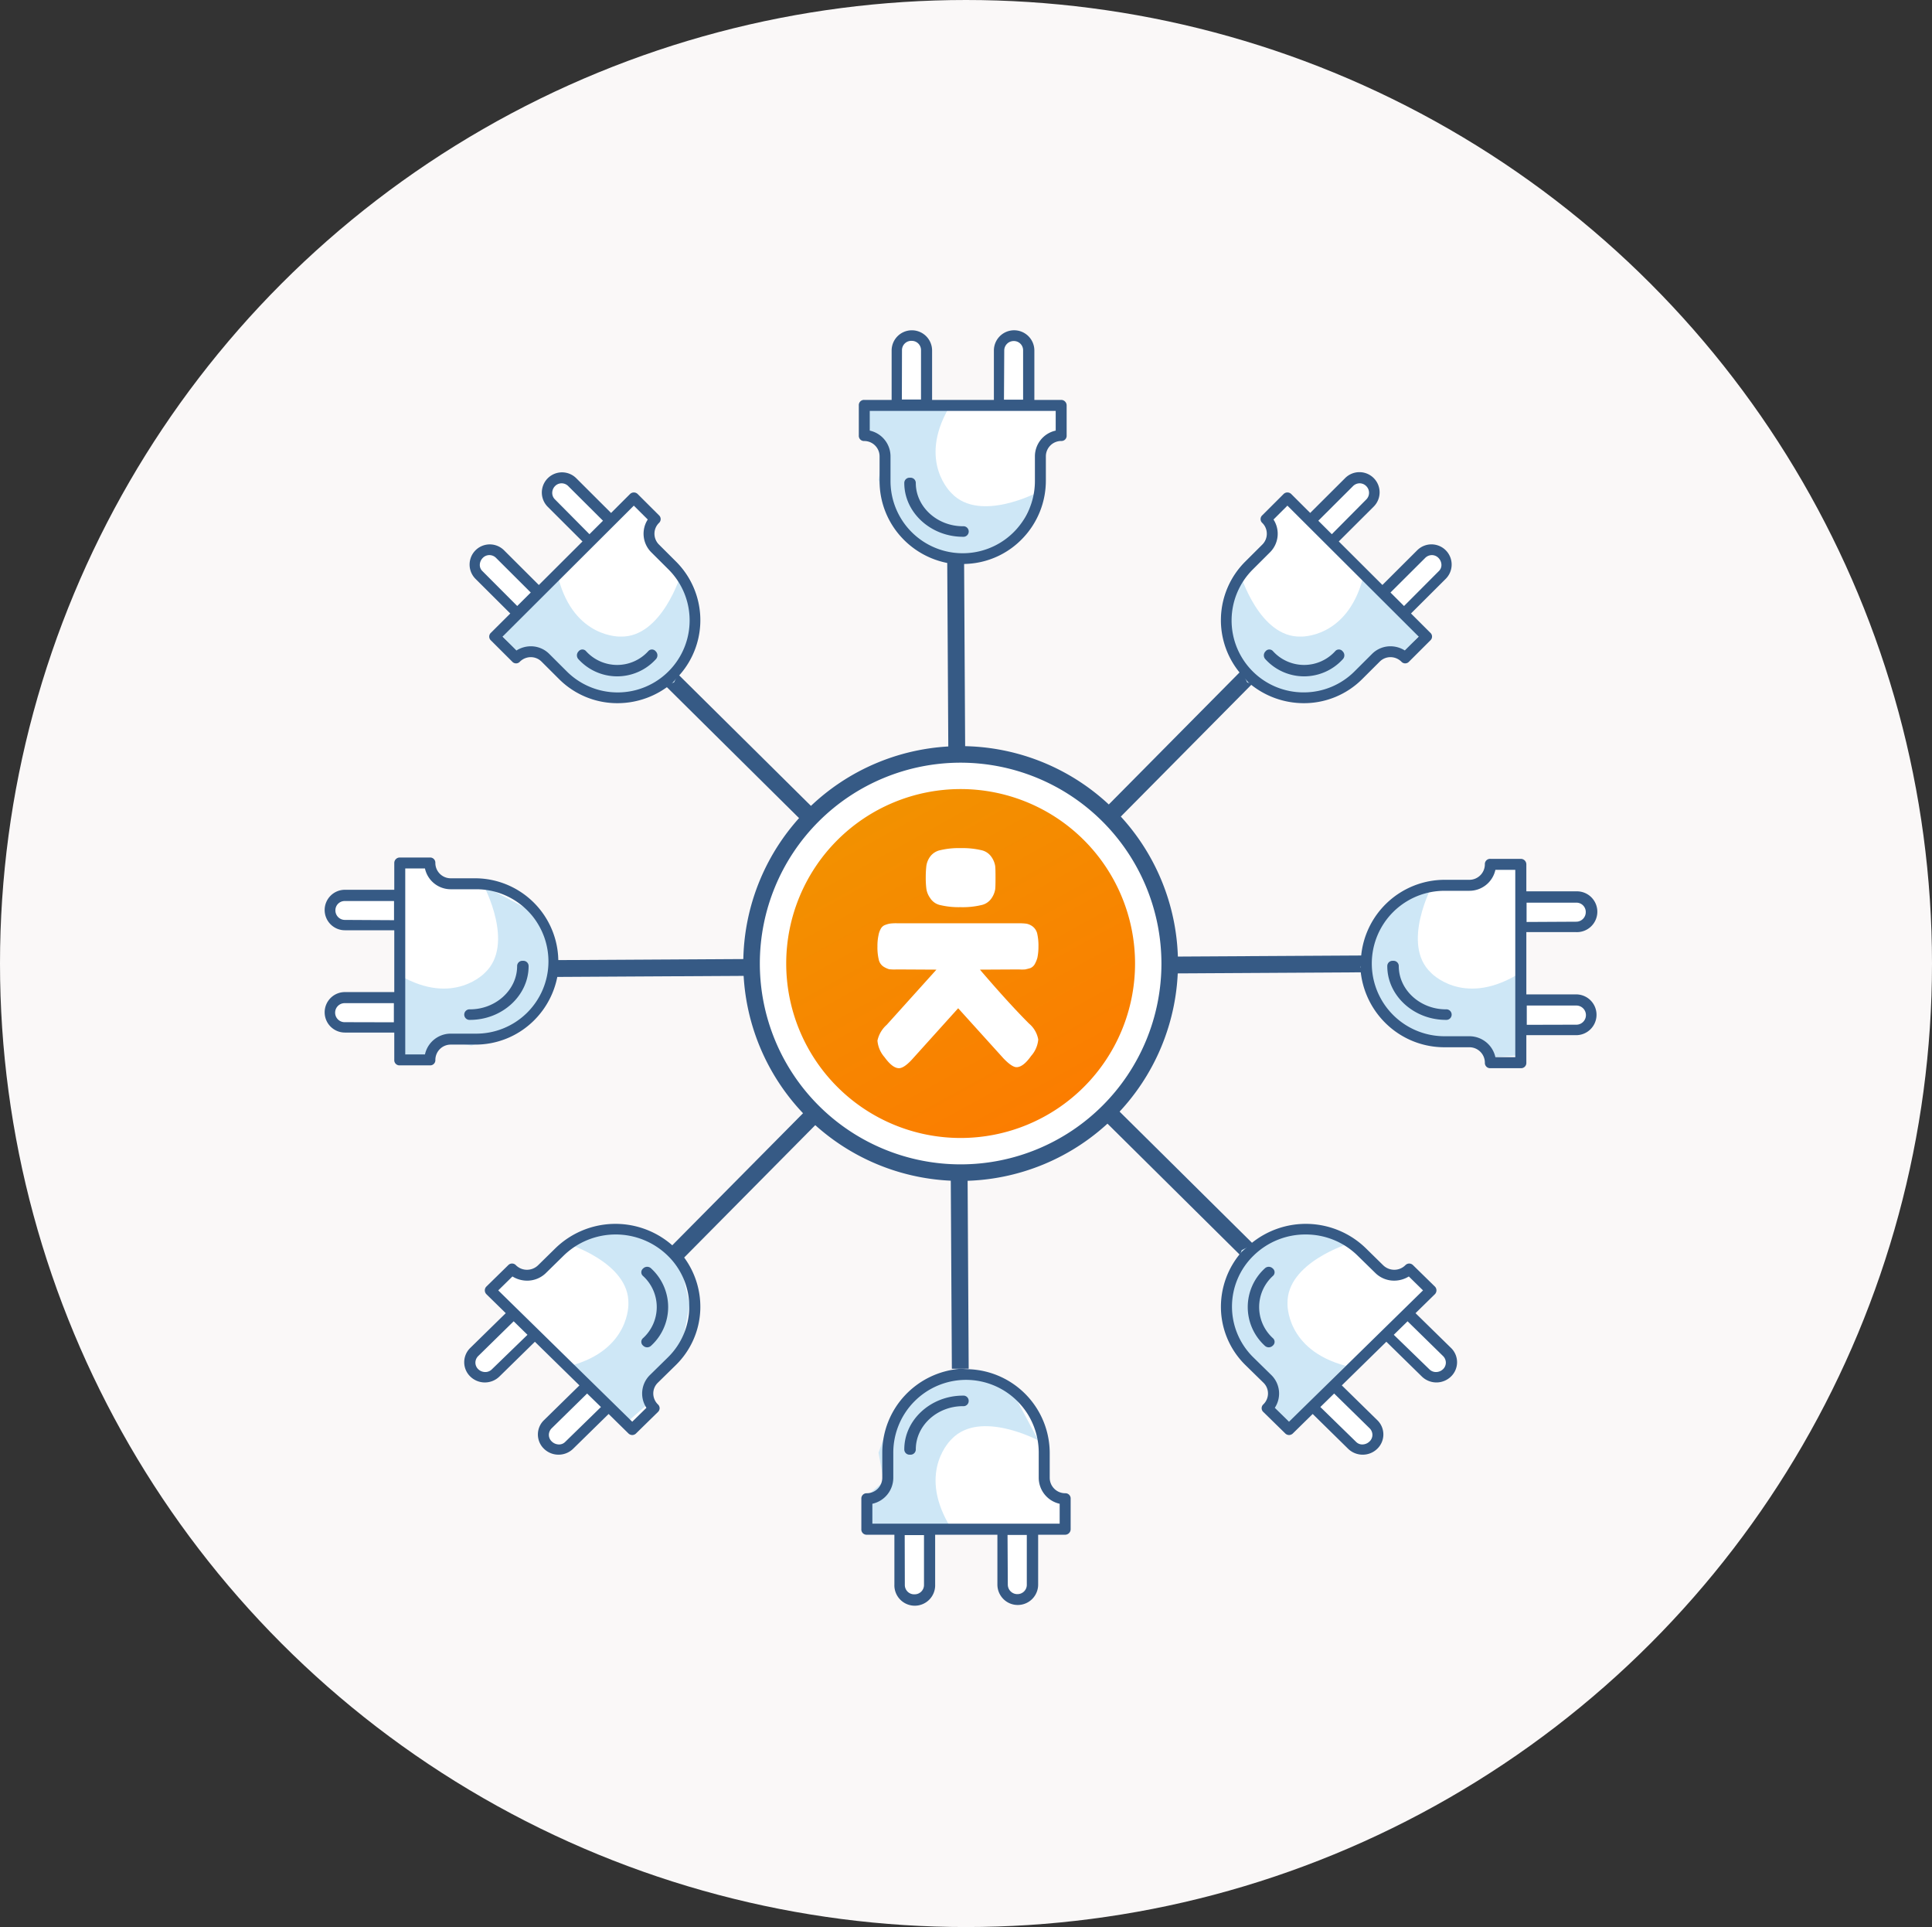 <svg xmlns="http://www.w3.org/2000/svg" xmlns:xlink="http://www.w3.org/1999/xlink" width="360" height="359" viewBox="0 0 360 359">
  <rect x="0" y="0" width="360" height="359" fill="#333333" stroke="none"/>
  <defs>
    <clipPath id="clip-path">
      <path id="Clip_8" data-name="Clip 8" d="M0,0H43.6V38.723H0Z" transform="translate(0 2.751)" fill="none"/>
    </clipPath>
    <clipPath id="clip-path-2">
      <path id="Clip_27" data-name="Clip 27" d="M0,0H38.723V43.6H0Z" transform="translate(1.527 2.534)" fill="none"/>
    </clipPath>
    <linearGradient id="linear-gradient" x1="0.733" y1="0.931" x2="0.254" y2="0.063" gradientUnits="objectBoundingBox">
      <stop offset="0" stop-color="#fb7d00"/>
      <stop offset="1" stop-color="#f29100"/>
    </linearGradient>
  </defs>
  <g id="Group_3" data-name="Group 3" transform="translate(-113 -2259)">
    <ellipse id="Oval" cx="180" cy="179.5" rx="180" ry="179.5" transform="translate(113 2259)" fill="#faf8f8"/>
    <g id="Group_85" data-name="Group 85" transform="translate(173 2318)">
      <path id="Fill_1" data-name="Fill 1" d="M40.906,17.528A14.7,14.7,0,0,0,26.309,3.7H22.087c-1.441,0-3.8-1.168-3.8-2.725C18.288.388,15.109,0,14.531,0H13.156A.969.969,0,0,0,12.2.974V6.229H3.554A3.569,3.569,0,0,0,0,9.833C0,11.877,1.632,12,3.554,12H12.2v13.71H3.554C1.535,25.713,0,26.85,0,28.8c0,2.047,1.632,2.59,3.554,2.59H12.2v4.637a.91.91,0,0,0,.961.974h4.05a.912.912,0,0,0,.961-.974c0-1.457,2.445-2.725,3.979-2.725h4.261A14.758,14.758,0,0,0,41,19.476" transform="translate(1.5 101)" fill="#fff"/>
      <path id="Fill_3" data-name="Fill 3" d="M.02,4,0,.865,150.98,0,151,3.135Z" transform="translate(43.5 119)" fill="#365a85"/>
      <path id="Fill_5" data-name="Fill 5" d="M15.637,0s5.833,10.873.264,16.178c0,0-5.829,6.367-15.9.529V31.652L5.285,32l2.743-3.187,5.336.987,5.454-1.951L23.854,24.4,26.5,20.155,29,15.178l-2.5-7.22L23.589,4.242Z" transform="translate(14.5 106)" fill="#cee7f6"/>
      <g id="Group_9" data-name="Group 9" transform="translate(0.5 98)">
        <path id="Clip_8-2" data-name="Clip 8" d="M0,0H43.6V38.723H0Z" transform="translate(0 2.751)" fill="none"/>
        <g id="Group_9-2" data-name="Group 9" clip-path="url(#clip-path)">
          <path id="Fill_7" data-name="Fill 7" d="M19.6,38.723H13.991A.967.967,0,0,1,12.968,37.7V32.61H3.78a3.774,3.774,0,0,1-2.657-1.084A3.77,3.77,0,0,1,3.78,25.069h9.188V13.553H3.78A3.774,3.774,0,0,1,1.123,12.47,3.77,3.77,0,0,1,3.78,6.012h9.188v-5A1.021,1.021,0,0,1,13.991,0H19.6a.965.965,0,0,1,1.022,1.016A2.86,2.86,0,0,0,23.485,3.87h4.492A15.533,15.533,0,0,1,43.5,18.341l.1,2.037a15.7,15.7,0,0,1-4.888,10.258,15.44,15.44,0,0,1-10.634,4.218H23.485A2.858,2.858,0,0,0,20.625,37.7.967.967,0,0,1,19.6,38.723ZM15.013,2.037V36.683h3.674a4.915,4.915,0,0,1,4.8-3.87h4.594a13.451,13.451,0,1,0,0-26.9H23.485a4.915,4.915,0,0,1-4.8-3.874ZM3.705,27.133a1.772,1.772,0,0,0-.067,3.542l9.255.023V27.133ZM3.737,8.107A1.717,1.717,0,0,0,2,9.843a1.764,1.764,0,0,0,1.735,1.782l9.188.051V8.107Z" transform="translate(-0.001 2.751)" fill="#365a85"/>
        </g>
      </g>
      <path id="Fill_10" data-name="Fill 10" d="M12,.983A.974.974,0,0,0,10.927,0,.973.973,0,0,0,9.859.983c0,4.419-3.966,8.054-8.786,8.054a.985.985,0,1,0,0,1.963C7.073,11,12,6.483,12,.983" transform="translate(26.5 120)" fill="#365a85"/>
      <path id="Fill_12" data-name="Fill 12" d="M0,19.472A14.758,14.758,0,0,0,14.593,33.3h4.261c1.539,0,3.983,1.271,3.983,2.729A.912.912,0,0,0,23.8,37h4.05a.911.911,0,0,0,.957-.974V31.384h8.642c1.921,0,3.554-.543,3.554-2.59,0-1.948-1.539-3.085-3.554-3.085H28.8V12h8.642C39.368,12,41,11.877,41,9.829a3.572,3.572,0,0,0-3.554-3.6H28.8V.97A.965.965,0,0,0,27.848,0H26.469c-.574,0-3.761.388-3.761.97,0,1.56-2.351,2.729-3.792,2.729H14.691A14.7,14.7,0,0,0,.094,17.524" transform="translate(195.5 101)" fill="#fff"/>
      <path id="Fill_14" data-name="Fill 14" d="M13.363,0S7.53,10.873,13.1,16.178c0,0,5.829,6.367,15.9.529V31.652L23.715,32l-2.743-3.187-5.336.987-5.454-1.951L5.146,24.4,2.5,20.155,0,15.178l2.5-7.22L5.411,4.242Z" transform="translate(193.5 106)" fill="#cee7f6"/>
      <path id="Fill_16" data-name="Fill 16" d="M29.885,39H24.215a.974.974,0,0,1-1.031-1.027A2.879,2.879,0,0,0,20.3,35.1h-4.64A15.594,15.594,0,0,1,4.933,30.854,15.8,15.8,0,0,1,0,20.524l.1-2.051A15.661,15.661,0,0,1,15.764,3.9H20.3a2.881,2.881,0,0,0,2.882-2.875A.973.973,0,0,1,24.215,0h5.669a1.028,1.028,0,0,1,1.028,1.023V6.055h9.277a3.8,3.8,0,1,1,0,7.594H30.912v11.6h9.277a3.8,3.8,0,1,1,0,7.6H30.912v5.13A.973.973,0,0,1,29.885,39ZM15.662,5.953a13.547,13.547,0,1,0,0,27.094H20.3a4.958,4.958,0,0,1,4.842,3.9h3.708V2.051H25.144a4.959,4.959,0,0,1-4.842,3.9ZM30.991,27.327v3.591l9.337-.024a1.785,1.785,0,0,0-.064-3.567ZM30.955,8.166v3.594l9.277-.05a1.779,1.779,0,0,0,1.751-1.8,1.731,1.731,0,0,0-1.751-1.748Z" transform="translate(193.5 101)" fill="#365a85"/>
      <path id="Fill_18" data-name="Fill 18" d="M0,.983A.974.974,0,0,1,1.073,0,.971.971,0,0,1,2.141.983c0,4.419,3.966,8.054,8.786,8.054a.985.985,0,1,1,0,1.963C4.927,11,0,6.483,0,.983" transform="translate(198.5 120)" fill="#365a85"/>
      <path id="Fill_20" data-name="Fill 20" d="M19.472,40.906A14.7,14.7,0,0,0,33.3,26.309V22.084c0-1.437,1.168-3.8,2.729-3.8.582,0,.97-3.179.97-3.757V13.156a.968.968,0,0,0-.97-.961H30.775V3.554A3.573,3.573,0,0,0,27.167,0C25.123,0,25,1.632,25,3.554V12.2H11.287V3.554C11.287,1.535,10.15,0,8.2,0c-2.043,0-2.59,1.632-2.59,3.554V12.2H.97a.911.911,0,0,0-.97.961v4.05a.91.91,0,0,0,.97.957c1.461,0,2.729,2.445,2.729,3.983v4.261A14.758,14.758,0,0,0,17.528,41" transform="translate(101.5 4)" fill="#fff"/>
      <path id="Fill_22" data-name="Fill 22" d="M0,.02,3.142,0,4,150.988.865,151Z" transform="translate(116.5 45)" fill="#365a85"/>
      <path id="Fill_24" data-name="Fill 24" d="M32,15.637S21.127,21.47,15.822,15.9c0,0-6.367-5.829-.529-15.9H.348L0,5.285,3.187,8.027,2.2,13.363l1.951,5.454L7.6,23.854,11.841,26.5l4.98,2.5,7.22-2.5,3.717-2.913Z" transform="translate(101.5 17)" fill="#cee7f6"/>
      <g id="Group_28" data-name="Group 28" transform="translate(98.5)">
        <path id="Clip_27-2" data-name="Clip 27" d="M0,0H38.723V43.6H0Z" transform="translate(1.527 2.534)" fill="none"/>
        <g id="Group_28-2" data-name="Group 28" clip-path="url(#clip-path-2)">
          <path id="Fill_26" data-name="Fill 26" d="M18.346,43.6h0A15.7,15.7,0,0,1,8.088,38.712,15.44,15.44,0,0,1,3.87,28.078V23.485a2.86,2.86,0,0,0-2.854-2.859A.965.965,0,0,1,0,19.6V13.991a.965.965,0,0,1,1.016-1.022h5.1V3.78A3.775,3.775,0,0,1,7.2,1.123,3.77,3.77,0,0,1,13.655,3.78v9.188H25.17V3.78a3.774,3.774,0,0,1,1.083-2.657A3.77,3.77,0,0,1,32.711,3.78v9.188h5a1.021,1.021,0,0,1,1.016,1.022V19.6a.965.965,0,0,1-1.016,1.022,2.862,2.862,0,0,0-2.857,2.859v4.492a15.538,15.538,0,0,1-4.216,10.672A15.354,15.354,0,0,1,20.378,43.5ZM2.037,15.013v3.674a4.915,4.915,0,0,1,3.87,4.8v4.594a13.453,13.453,0,1,0,26.906,0V23.485a4.915,4.915,0,0,1,3.874-4.8V15.013ZM28.88,2A1.764,1.764,0,0,0,27.1,3.737l-.051,9.188h3.565V3.737A1.715,1.715,0,0,0,28.88,2ZM9.855,1.967a1.732,1.732,0,0,0-1.81,1.672l-.023,9.255H11.59V3.705A1.719,1.719,0,0,0,9.855,1.967Z" transform="translate(1.527 2.533)" fill="#365a85"/>
        </g>
      </g>
      <path id="Fill_29" data-name="Fill 29" d="M10.927,11a.986.986,0,1,0,0-1.963C6.107,9.037,2.145,5.4,2.145.98A.974.974,0,0,0,1.073,0,.974.974,0,0,0,0,.98C0,6.482,4.932,11,10.927,11" transform="translate(108.5 30)" fill="#365a85"/>
      <path id="Fill_31" data-name="Fill 31" d="M17.528,0A14.76,14.76,0,0,0,3.7,14.592v4.26c0,1.538-1.267,3.983-2.729,3.983A.911.911,0,0,0,0,23.8v4.049a.913.913,0,0,0,.97.961H5.616v8.641c0,1.917.543,3.553,2.59,3.553,1.944,0,3.081-1.538,3.081-3.553V28.805H25v8.641C25,39.364,25.123,41,27.171,41a3.574,3.574,0,0,0,3.6-3.553V28.805H36.03a.97.97,0,0,0,.97-.961V26.466c0-.574-.388-3.76-.97-3.76-1.56,0-2.729-2.351-2.729-3.792V14.69A14.7,14.7,0,0,0,19.472.094" transform="translate(101.5 197)" fill="#fff"/>
      <path id="Fill_33" data-name="Fill 33" d="M32,13.362S21.127,7.533,15.822,13.1c0,0-6.367,5.828-.529,15.9H.348L0,23.716l3.187-2.743L2.2,15.638l1.951-5.457L7.6,5.15,11.841,2.5,16.822,0l7.22,2.5,3.717,2.916Z" transform="translate(101.5 196)" fill="#cee7f6"/>
      <path id="Fill_35" data-name="Fill 35" d="M29.149,44a3.755,3.755,0,0,1-2.708-1.134,3.813,3.813,0,0,1-1.09-2.681V30.913h-11.6v9.273a3.8,3.8,0,1,1-7.594,0V30.913H1.023A.971.971,0,0,1,0,29.885V24.214a.971.971,0,0,1,1.023-1.028A2.883,2.883,0,0,0,3.9,20.3V15.664A15.6,15.6,0,0,1,8.146,4.933,15.8,15.8,0,0,1,18.476,0l2.048.107A15.651,15.651,0,0,1,35.1,15.763V20.3a2.885,2.885,0,0,0,2.878,2.885A.971.971,0,0,1,39,24.214v5.672a1.028,1.028,0,0,1-1.023,1.028H32.944v9.273A3.795,3.795,0,0,1,29.149,44ZM8.078,30.988l.024,9.34a1.738,1.738,0,0,0,1.823,1.688,1.731,1.731,0,0,0,1.748-1.75V30.988Zm19.162-.031.051,9.273a1.778,1.778,0,0,0,1.795,1.751,1.729,1.729,0,0,0,1.744-1.751V30.956ZM19.5,2.063a13.564,13.564,0,0,0-13.547,13.6V20.3a4.967,4.967,0,0,1-3.9,4.846v3.708h34.9V25.146a4.968,4.968,0,0,1-3.9-4.846V15.664A13.562,13.562,0,0,0,19.5,2.063Z" transform="translate(100.5 196)" fill="#365a85"/>
      <path id="Fill_37" data-name="Fill 37" d="M10.927,0A.972.972,0,0,1,12,.983a.971.971,0,0,1-1.073.979c-4.821,0-8.782,3.632-8.782,8.054A.976.976,0,0,1,1.073,11,.976.976,0,0,1,0,10.017C0,4.517,4.932,0,10.927,0" transform="translate(108.5 201)" fill="#365a85"/>
      <path id="Fill_39" data-name="Fill 39" d="M35.9,3.6a15.066,15.066,0,0,0-20.285.677L12.587,7.252c-1.036,1.015-3.555,1.863-4.663.782C7.512,7.625,4.948,9.6,4.536,10l-.988.973a.939.939,0,0,0,0,1.35L7.27,15.977,1.06,22.062a3.487,3.487,0,0,0,0,5.007c1.448,1.42,2.714.358,4.091-1l6.21-6.084,9.714,9.523L14.865,35.6c-1.448,1.42-1.746,3.287-.365,4.645,1.448,1.416,3,.646,4.385-.708l6.21-6.084,3.29,3.221a.937.937,0,0,0,1.381,0l2.909-2.848a.9.9,0,0,0,0-1.354c-1.036-1.019-.175-3.618.929-4.7l3.059-3a14.406,14.406,0,0,0,.69-19.887" transform="translate(27.5 170)" fill="#fff"/>
      <path id="Fill_41" data-name="Fill 41" d="M2.262,110,0,107.766,106.738,0,109,2.234Z" transform="translate(64.5 66)" fill="#365a85"/>
      <path id="Fill_43" data-name="Fill 43" d="M0,2.621S11.782,6.176,11.593,13.85c0,0,.374,8.608-10.844,11.6L11.285,36l3.969-3.488-.311-4.19L19.4,25.256l2.473-5.23L23,14.035,21.878,9.171,20.129,3.894,13.278.564,8.6,0Z" transform="translate(45.5 170)" fill="#cee7f6"/>
      <path id="Fill_45" data-name="Fill 45" d="M17.569,43h0a3.854,3.854,0,0,1-2.709-1.1,3.7,3.7,0,0,1,0-5.328l6.609-6.476-8.3-8.131L6.564,28.437a3.888,3.888,0,0,1-5.437,0,3.708,3.708,0,0,1,0-5.324l6.612-6.476-3.6-3.525a1.021,1.021,0,0,1-.3-.724,1,1,0,0,1,.3-.716L8.177,7.718a.987.987,0,0,1,1.47,0,2.908,2.908,0,0,0,2.047.836,2.968,2.968,0,0,0,2.064-.836l3.231-3.17a16.037,16.037,0,0,1,21.59-.718L40.119,5.2a15.5,15.5,0,0,1,3.874,10.688,15.218,15.218,0,0,1-4.61,10.468l-3.3,3.235a2.8,2.8,0,0,0-.854,2.008,2.856,2.856,0,0,0,.854,2.025,1,1,0,0,1,.332.713,1.015,1.015,0,0,1-.332.727l-4.038,3.954a1.039,1.039,0,0,1-.734.325,1.05,1.05,0,0,1-.737-.325l-3.668-3.6L20.294,41.9A3.874,3.874,0,0,1,17.569,43ZM22.9,31.607,16.3,38.083a1.73,1.73,0,0,0-.525,1.23,1.688,1.688,0,0,0,.525,1.214,1.958,1.958,0,0,0,1.36.57,1.6,1.6,0,0,0,1.146-.468l6.672-6.507ZM8.986,9.8,6.341,12.394,31.308,36.86l2.645-2.591a4.825,4.825,0,0,1,.662-6.117l3.3-3.239a13.233,13.233,0,0,0,0-18.995,13.893,13.893,0,0,0-19.387,0l-3.3,3.236a4.983,4.983,0,0,1-3.508,1.427A5.214,5.214,0,0,1,8.986,9.8Zm.231,8.349h0L2.608,24.628a1.734,1.734,0,0,0-.523,1.229,1.7,1.7,0,0,0,.523,1.215,1.891,1.891,0,0,0,1.314.533,1.73,1.73,0,0,0,1.219-.494l6.648-6.444L9.217,18.152Z" transform="translate(26.5 169)" fill="#365a85"/>
      <path id="Fill_47" data-name="Fill 47" d="M1.842.315a1.056,1.056,0,0,0-1.506,0,.906.906,0,0,0,0,1.41,7.835,7.835,0,0,1,0,11.55.906.906,0,0,0,0,1.41,1.056,1.056,0,0,0,1.506,0,9.752,9.752,0,0,0,0-14.37" transform="translate(59.5 177)" fill="#365a85"/>
      <path id="Fill_49" data-name="Fill 49" d="M5,37.355a15.02,15.02,0,0,0,20.368-.69l3.076-3.06c1.108-1.107,3.774-1.964,4.814-.929a.927.927,0,0,0,1.383,0l2.925-2.913a.918.918,0,0,0,0-1.377l-3.3-3.29,6.237-6.21c1.387-1.381,2.176-2.941.721-4.389-1.387-1.377-3.3-1.079-4.754.369l-6.241,6.21-9.755-9.714,6.237-6.21C28.1,3.772,29.18,2.51,27.726,1.061a3.624,3.624,0,0,0-5.125,0l-6.237,6.21L12.622,3.545a.991.991,0,0,0-1.387,0l-.992.988c-.414.417-2.435,2.98-2.016,3.393,1.108,1.1.239,3.623-.8,4.659L4.381,15.621a14.8,14.8,0,0,0-.693,20.286" transform="translate(167.5 30)" fill="#fff"/>
      <path id="Fill_51" data-name="Fill 51" d="M2.617,0S6.173,11.782,13.851,11.593c0,0,8.6.374,11.6-10.844L36,11.285l-3.488,3.969-4.186-.311L25.255,19.4l-5.231,2.473L14.033,23,9.169,21.878,3.894,20.129.564,13.278,0,8.6Z" transform="translate(168.5 48)" fill="#cee7f6"/>
      <path id="Fill_53" data-name="Fill 53" d="M15.44,43h0A15.756,15.756,0,0,1,5.2,39.208L3.831,37.7a15.4,15.4,0,0,1,.718-21.1l3.166-3.157a2.841,2.841,0,0,0,.836-1.982,2.8,2.8,0,0,0-.836-2.035.956.956,0,0,1,0-1.437l3.954-3.947a1.016,1.016,0,0,1,.717-.3,1.029,1.029,0,0,1,.727.3l3.524,3.515L23.114,1.1a3.76,3.76,0,1,1,5.324,5.31l-6.476,6.458,8.131,8.109,6.476-6.458a3.761,3.761,0,1,1,5.328,5.31l-6.479,6.458,3.595,3.589a.95.95,0,0,1,0,1.436L35.058,35.26a.962.962,0,0,1-1.44,0,2.883,2.883,0,0,0-2.023-.834,2.824,2.824,0,0,0-2.006.834l-3.24,3.231A15.349,15.349,0,0,1,15.44,43ZM12.391,6.2h0L9.8,8.785a4.878,4.878,0,0,1-.648,6.1l-3.24,3.231a13.4,13.4,0,0,0,9.5,22.873,13.365,13.365,0,0,0,9.5-3.93l3.236-3.227A4.835,4.835,0,0,1,31.586,32.4a5.043,5.043,0,0,1,2.68.777L36.857,30.6,12.391,6.2Zm26.92,9.215a1.766,1.766,0,0,0-1.232.51L31.6,22.382,34.121,24.9l6.5-6.524a1.55,1.55,0,0,0,.47-1.12,1.9,1.9,0,0,0-.568-1.329A1.719,1.719,0,0,0,39.311,15.414ZM25.856,2.039a1.759,1.759,0,0,0-1.232.513L18.149,9.01l2.518,2.511,6.44-6.493a1.757,1.757,0,0,0-.035-2.476A1.718,1.718,0,0,0,25.856,2.039Z" transform="translate(167.5 29)" fill="#365a85"/>
      <path id="Fill_55" data-name="Fill 55" d="M.318,1.842a1.05,1.05,0,0,1,0-1.506.9.9,0,0,1,1.406,0,7.838,7.838,0,0,0,11.552,0,.9.9,0,0,1,1.406,0,1.05,1.05,0,0,1,0,1.506,9.746,9.746,0,0,1-14.364,0" transform="translate(175.5 62)" fill="#365a85"/>
      <path id="Fill_57" data-name="Fill 57" d="M38.312,35.906a14.8,14.8,0,0,0-.693-20.286L34.57,12.588c-1.04-1.04-1.9-3.556-.8-4.663.414-.413-1.606-2.976-2.02-3.389l-.992-.988a.983.983,0,0,0-1.387,0L25.632,7.27,19.4,1.06a3.633,3.633,0,0,0-5.129,0c-1.454,1.448-.367,2.71,1.02,4.091l6.236,6.21-9.759,9.714-6.236-6.21C4.082,13.417,2.161,13.119.778,14.5-.68,15.949.113,17.5,1.5,18.885L7.736,25.1l-3.3,3.29a.922.922,0,0,0,0,1.381l2.921,2.909a.931.931,0,0,0,1.387,0c1.036-1.036,3.7-.175,4.81.929l3.076,3.06a15.015,15.015,0,0,0,20.367.69" transform="translate(28.5 30)" fill="#fff"/>
      <path id="Fill_59" data-name="Fill 59" d="M0,2.262,2.23,0,110,106.734,107.766,109Z" transform="translate(63.5 66)" fill="#365a85"/>
      <path id="Fill_61" data-name="Fill 61" d="M33.379,0S29.824,11.782,22.15,11.593c0,0-8.612.374-11.6-10.844L0,11.285l3.488,3.969,4.186-.311,3.07,4.461,5.23,2.473L21.965,23l4.864-1.122L32.1,20.129l3.334-6.852L36,8.6Z" transform="translate(33.5 48)" fill="#cee7f6"/>
      <path id="Fill_63" data-name="Fill 63" d="M27.563,43h0a15.352,15.352,0,0,1-10.915-4.512l-3.236-3.227a2.827,2.827,0,0,0-2.008-.835,2.887,2.887,0,0,0-2.024.835.958.958,0,0,1-1.436,0L3.984,31.314a.957.957,0,0,1,0-1.436l3.6-3.586L1.1,19.834a3.761,3.761,0,0,1,5.329-5.31l6.476,6.458,8.131-8.109L14.563,6.416A3.761,3.761,0,0,1,19.887,1.1l6.476,6.462,3.524-3.519a1.035,1.035,0,0,1,.727-.3,1.011,1.011,0,0,1,.714.3l3.958,3.947a.966.966,0,0,1,0,1.436,2.81,2.81,0,0,0-.838,2,2.867,2.867,0,0,0,.838,2.017L38.452,16.6a15.411,15.411,0,0,1,.718,21.1L37.8,39.208A15.754,15.754,0,0,1,27.563,43ZM11.413,32.4a4.832,4.832,0,0,1,3.434,1.423l3.24,3.231a13.415,13.415,0,1,0,19-18.946l-3.24-3.227a4.885,4.885,0,0,1-.648-6.1L30.605,6.2,6.143,30.6l2.588,2.585A5.037,5.037,0,0,1,11.413,32.4ZM3.688,15.412a1.712,1.712,0,0,0-1.214.51,1.9,1.9,0,0,0-.57,1.334,1.547,1.547,0,0,0,.468,1.118l6.507,6.521L11.4,22.384,4.918,15.922A1.755,1.755,0,0,0,3.688,15.412ZM17.145,2.039a1.715,1.715,0,0,0-1.216.511A1.823,1.823,0,0,0,15.4,3.836a1.669,1.669,0,0,0,.5,1.191l6.437,6.493,2.521-2.511L18.376,2.551A1.757,1.757,0,0,0,17.145,2.039Z" transform="translate(27.5 29)" fill="#365a85"/>
      <path id="Fill_65" data-name="Fill 65" d="M14.682,1.842a1.05,1.05,0,0,0,0-1.506.906.906,0,0,0-1.41,0,7.834,7.834,0,0,1-11.548,0,.9.9,0,0,0-1.406,0,1.05,1.05,0,0,0,0,1.506,9.746,9.746,0,0,0,14.364,0" transform="translate(47.5 62)" fill="#365a85"/>
      <path id="Fill_67" data-name="Fill 67" d="M3.646,4.882a14.409,14.409,0,0,0,.69,19.887l3.06,3c1.107,1.081,1.96,3.68.929,4.7a.885.885,0,0,0,0,1.35l2.909,2.852a.937.937,0,0,0,1.381,0l3.29-3.221,6.206,6.084c1.385,1.354,2.944,2.124,4.389.708,1.381-1.358,1.079-3.225-.369-4.645l-6.206-6.088,9.714-9.523,6.206,6.084c1.381,1.354,2.643,2.416,4.1,1a3.487,3.487,0,0,0,0-5.007l-6.21-6.084,3.726-3.653a.951.951,0,0,0,0-1.354L36.468,10c-.417-.4-2.98-2.377-3.393-1.968-1.1,1.081-3.627.233-4.663-.782L25.381,4.275A15.067,15.067,0,0,0,5.095,3.6" transform="translate(169.5 170)" fill="#fff"/>
      <path id="Fill_69" data-name="Fill 69" d="M23,2.621S11.22,6.176,11.409,13.85c0,0-.374,8.608,10.846,11.6L11.717,36l-3.97-3.488.307-4.19L3.592,25.256l-2.469-5.23L0,14.035,1.122,9.171,2.871,3.894,9.724.564,14.4,0Z" transform="translate(168.5 170)" fill="#cee7f6"/>
      <path id="Fill_71" data-name="Fill 71" d="M26.431,43h0A3.876,3.876,0,0,1,23.7,41.9L17.1,35.417l-3.668,3.6a1.05,1.05,0,0,1-.737.325,1.036,1.036,0,0,1-.733-.325L7.918,35.061a.958.958,0,0,1,0-1.444A2.842,2.842,0,0,0,8.773,31.6a2.8,2.8,0,0,0-.854-2.011L4.612,26.353A15.213,15.213,0,0,1,.006,15.884,15.511,15.511,0,0,1,3.883,5.2L5.42,3.83a16.037,16.037,0,0,1,21.59.718l3.231,3.17a2.968,2.968,0,0,0,2.064.836,2.908,2.908,0,0,0,2.047-.836,1.046,1.046,0,0,1,.737-.328,1.035,1.035,0,0,1,.734.328l4.039,3.954a1,1,0,0,1,.3.716,1.023,1.023,0,0,1-.3.724l-3.6,3.525,6.613,6.476a3.706,3.706,0,0,1,0,5.324,3.894,3.894,0,0,1-5.438,0l-6.609-6.476-8.3,8.131,6.609,6.476a3.7,3.7,0,0,1,0,5.328A3.846,3.846,0,0,1,26.431,43ZM21.1,31.607l-2.573,2.514L25.2,40.628a1.607,1.607,0,0,0,1.147.468,1.956,1.956,0,0,0,1.358-.57,1.688,1.688,0,0,0,.525-1.214,1.73,1.73,0,0,0-.525-1.23ZM15.775,1.978A13.765,13.765,0,0,0,6.081,5.918a13.233,13.233,0,0,0,0,18.995l3.3,3.239a4.829,4.829,0,0,1,.661,6.117L12.69,36.86,37.658,12.394,35.013,9.8a5.2,5.2,0,0,1-2.733.779,4.97,4.97,0,0,1-3.505-1.427l-3.31-3.236A13.753,13.753,0,0,0,15.775,1.978ZM34.781,18.152l-2.569,2.514,6.644,6.444a1.732,1.732,0,0,0,1.22.494,1.891,1.891,0,0,0,1.314-.533,1.693,1.693,0,0,0,.523-1.214,1.735,1.735,0,0,0-.523-1.23l-6.609-6.476Z" transform="translate(167.5 169)" fill="#365a85"/>
      <path id="Fill_73" data-name="Fill 73" d="M3.158.315a1.056,1.056,0,0,1,1.506,0,.906.906,0,0,1,0,1.41,7.835,7.835,0,0,0,0,11.55.906.906,0,0,1,0,1.41,1.056,1.056,0,0,1-1.506,0,9.752,9.752,0,0,1,0-14.37" transform="translate(172.5 177)" fill="#365a85"/>
      <path id="Fill_75" data-name="Fill 75" d="M78,39A39,39,0,1,1,39,0,39,39,0,0,1,78,39" transform="translate(79.5 82)" fill="#fff"/>
      <path id="Fill_77" data-name="Fill 77" d="M40.5,81A40.5,40.5,0,1,1,81,40.5,40.548,40.548,0,0,1,40.5,81Zm0-77.916A37.416,37.416,0,1,0,77.916,40.5,37.458,37.458,0,0,0,40.5,3.084Z" transform="translate(78.5 80)" fill="#365a85"/>
      <path id="Fill_79" data-name="Fill 79" d="M65,32.5A32.5,32.5,0,1,1,32.5,0,32.5,32.5,0,0,1,65,32.5" transform="translate(86.5 88)" fill="url(#linear-gradient)"/>
      <path id="Fill_81" data-name="Fill 81" d="M15.04,15.832,6.416,25.4C5.427,26.469,4.624,27,4.009,27q-1.2,0-2.684-2.045A5.362,5.362,0,0,1,0,21.861a5.474,5.474,0,0,1,1.722-2.935L10.989,8.64,3.608,8.6a8.42,8.42,0,0,1-1.445-.039,4.394,4.394,0,0,1-1.04-.484A2.121,2.121,0,0,1,.239,6.751,9.837,9.837,0,0,1,0,4.3,9.352,9.352,0,0,1,.2,2.213,3.859,3.859,0,0,1,.679.925a1.521,1.521,0,0,1,.845-.64A3.879,3.879,0,0,1,2.486.043,9.355,9.355,0,0,1,3.651,0H26.389a11.079,11.079,0,0,1,1.4.082,2.932,2.932,0,0,1,1.083.48,2.382,2.382,0,0,1,.88,1.288A10.088,10.088,0,0,1,30,4.339a10,10,0,0,1-.2,2.092,5.4,5.4,0,0,1-.522,1.245,1.773,1.773,0,0,1-.8.683c-.37.105-.693.187-.962.242a8.037,8.037,0,0,1-1.161,0l-7.26.039q5.369,6.269,9.145,10.045a5.014,5.014,0,0,1,1.722,2.974,5.272,5.272,0,0,1-1.324,3.052q-1.484,2.1-2.723,2.1-.847,0-2.407-1.612Z" transform="translate(103.5 113)" fill="#fff"/>
      <path id="Fill_83" data-name="Fill 83" d="M6.468,11a14.858,14.858,0,0,1-3.7-.371A2.964,2.964,0,0,1,.8,9.269,3.885,3.885,0,0,1,.119,7.6,16.262,16.262,0,0,1,0,5.44,18.217,18.217,0,0,1,.119,3.274,3.89,3.89,0,0,1,.8,1.611,3.138,3.138,0,0,1,2.769.371,14.934,14.934,0,0,1,6.532,0a15.381,15.381,0,0,1,3.759.371,3.051,3.051,0,0,1,1.969,1.3,4.035,4.035,0,0,1,.68,1.671c.04.327.06,1.049.06,2.158,0,1.157-.02,1.875-.06,2.166a4.077,4.077,0,0,1-.68,1.671,3.057,3.057,0,0,1-1.969,1.292A15.08,15.08,0,0,1,6.468,11" transform="translate(112.5 99)" fill="#fff"/>
    </g>
  </g>
</svg>
